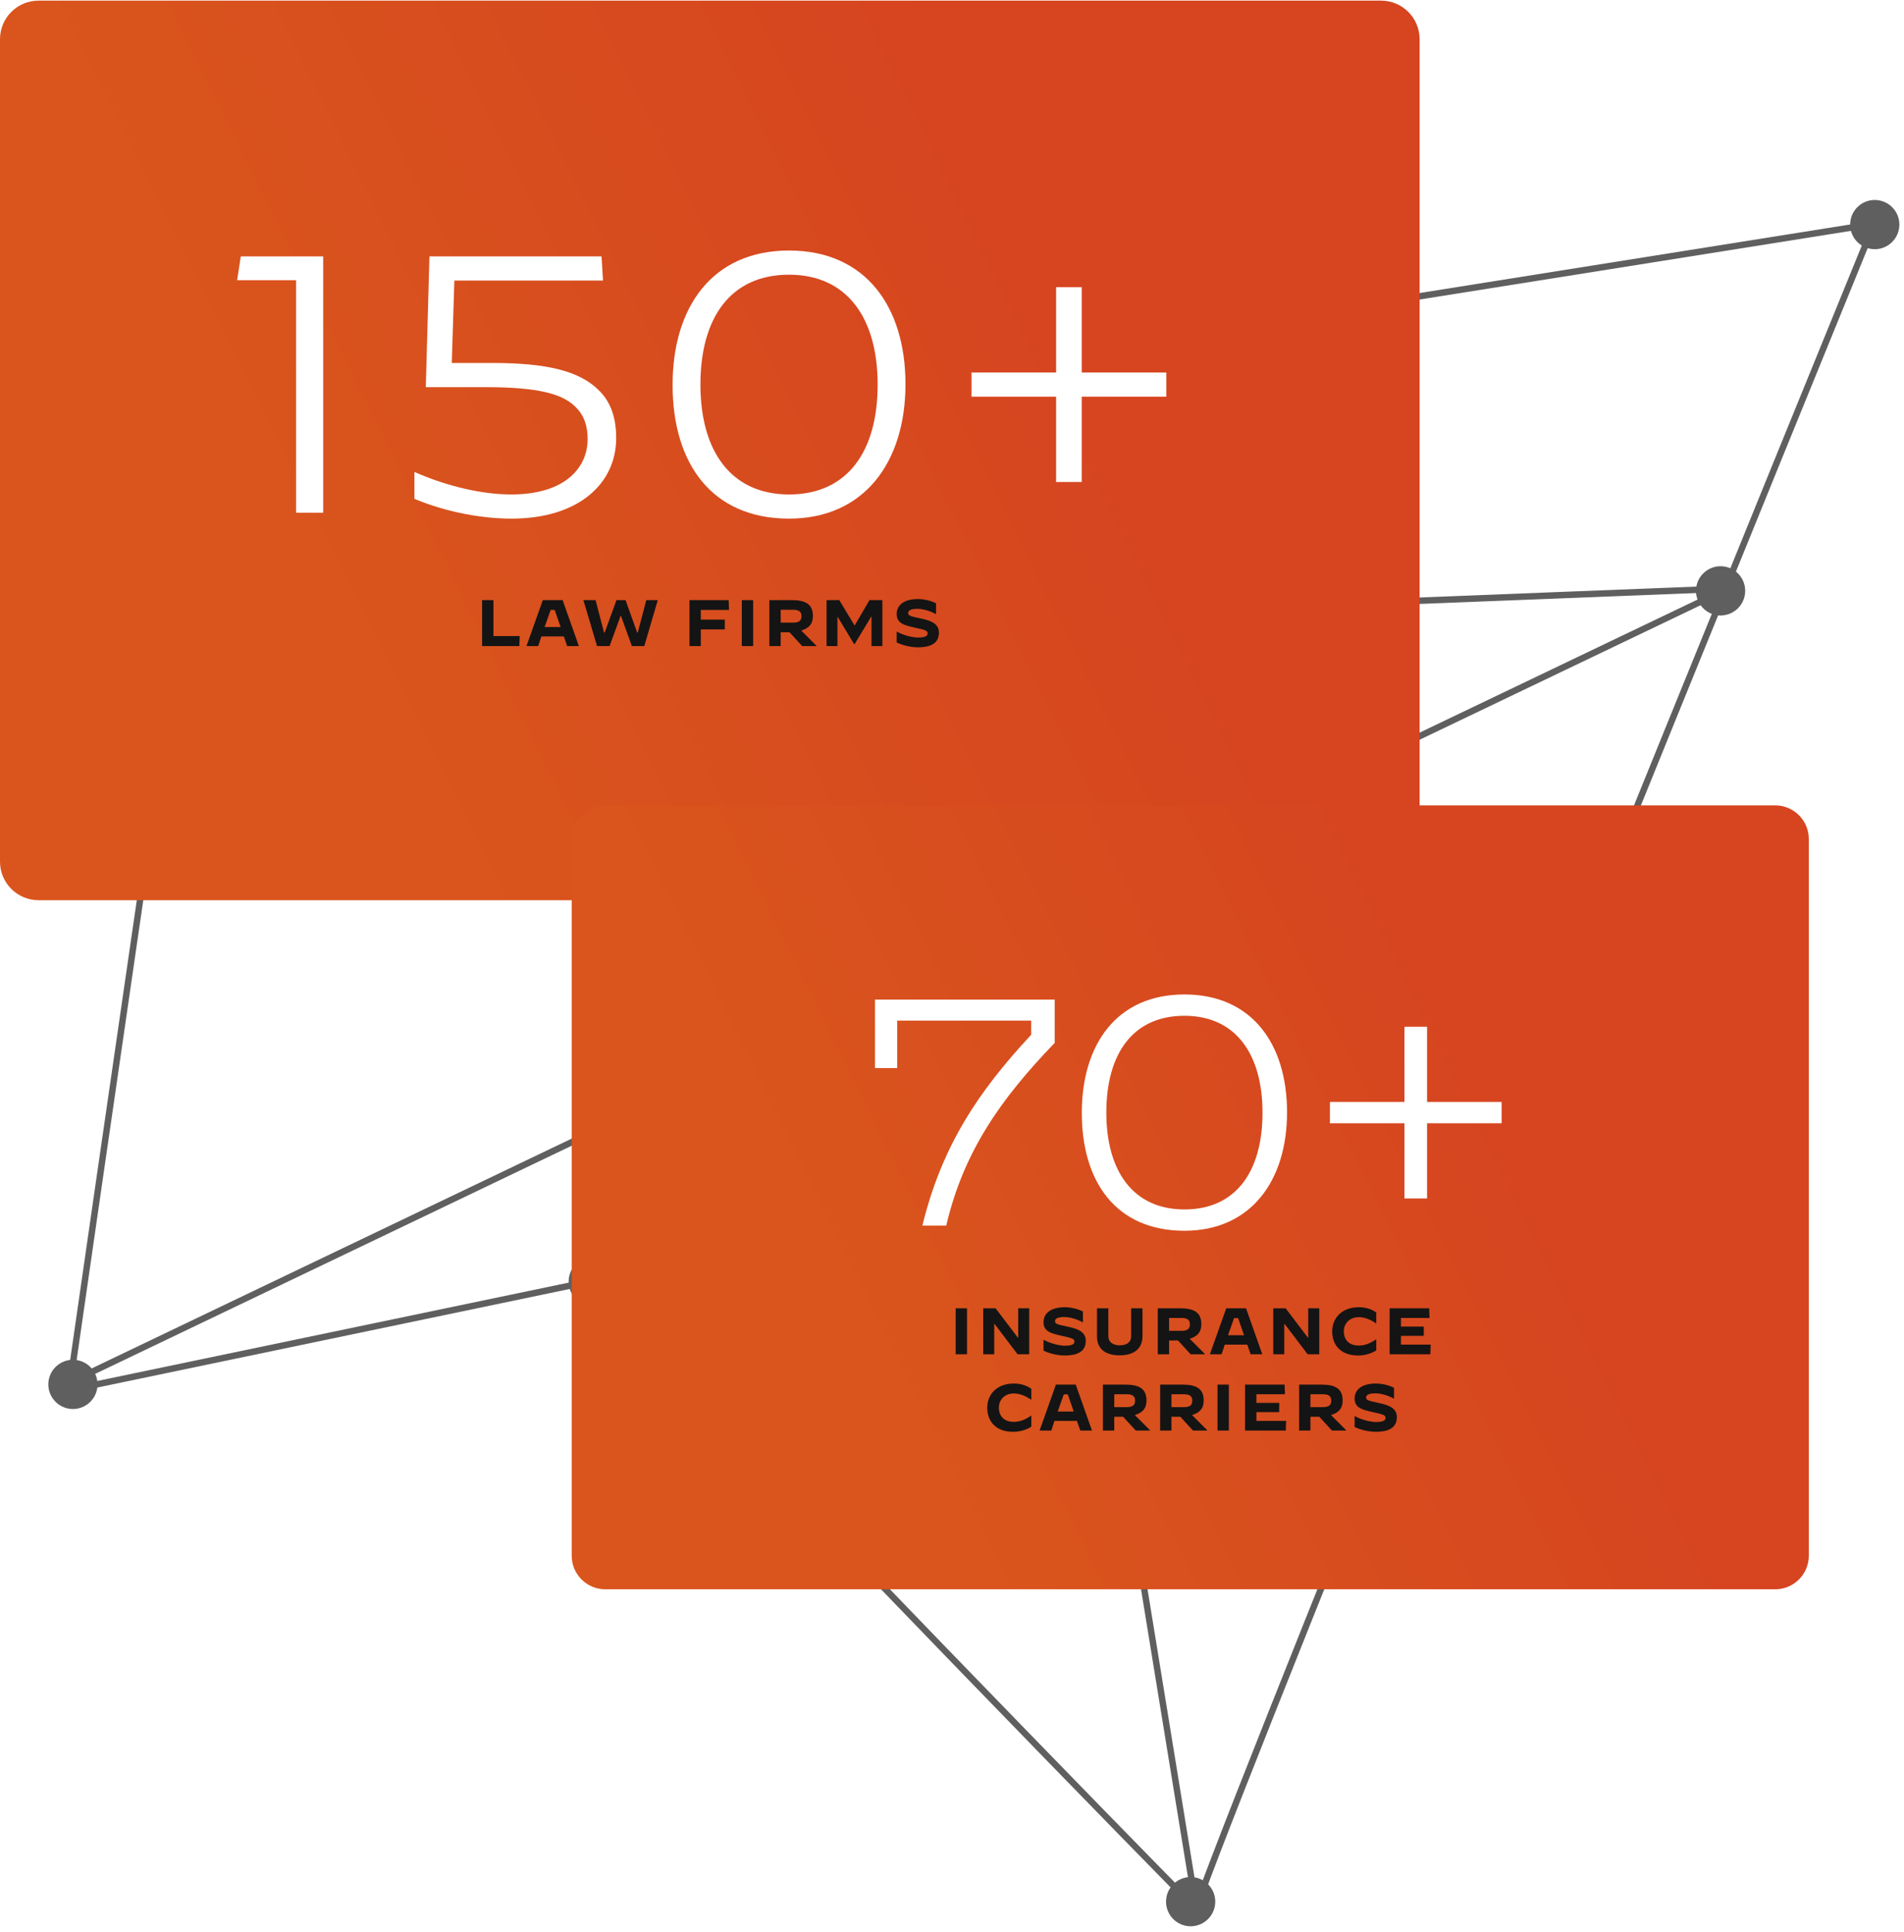 <svg width="624" height="633" viewBox="0 0 624 633" fill="none" xmlns="http://www.w3.org/2000/svg">
<path fill-rule="evenodd" clip-rule="evenodd" d="M615.875 72.03L615.168 73.761C578.152 164.46 522.628 300.902 476.358 415.459C453.223 472.738 432.402 524.543 417.365 562.423C409.846 581.363 403.775 596.819 399.584 607.735C397.488 613.194 395.865 617.513 394.766 620.562C394.216 622.088 393.801 623.288 393.524 624.151C393.385 624.583 393.285 624.92 393.22 625.165C393.153 625.419 393.148 625.495 393.147 625.47V627.995L391.35 626.198C383.466 618.313 259.914 492.14 193.838 420.822L21.375 456.796L21.589 455.308C27.203 416.362 35.703 357.573 42.958 307.784C50.206 258.036 56.223 217.185 56.864 214.192L58.923 214.633C58.301 217.535 52.301 258.26 45.041 308.088C37.878 357.245 29.502 415.177 23.887 454.121L194.573 418.518L194.978 418.955C257.316 486.267 371.538 603.112 390.526 622.373L308.783 120.91L615.875 72.03ZM392.416 620.882L311.201 122.657L612.513 74.697C575.499 165.396 520.384 300.837 474.406 414.671C451.27 471.95 430.448 523.76 415.408 561.646C407.889 580.588 401.814 596.053 397.619 606.981C395.521 612.444 393.892 616.778 392.785 619.849C392.655 620.21 392.532 620.555 392.416 620.882Z" fill="#5F5F5F"/>
<path fill-rule="evenodd" clip-rule="evenodd" d="M561.246 194.086L57.935 213.885L57.852 211.782L566.259 191.782L566.755 193.783L24.665 453.25L23.756 451.351L561.246 194.086Z" fill="#5F5F5F"/>
<path d="M622.39 74.775C623.048 70.37 620.01 66.265 615.604 65.608C611.199 64.95 607.095 67.988 606.437 72.394C605.779 76.799 608.817 80.903 613.223 81.561C617.628 82.219 621.733 79.18 622.39 74.775Z" fill="#5F5F5F"/>
<path d="M571.865 194.772C572.522 190.367 569.484 186.262 565.079 185.605C560.674 184.947 556.569 187.985 555.912 192.391C555.254 196.796 558.292 200.9 562.697 201.558C567.103 202.216 571.207 199.178 571.865 194.772Z" fill="#5F5F5F"/>
<path d="M320.293 124.248C320.95 119.842 317.912 115.738 313.507 115.08C309.101 114.423 304.997 117.461 304.339 121.866C303.682 126.272 306.72 130.376 311.125 131.034C315.53 131.691 319.635 128.653 320.293 124.248Z" fill="#5F5F5F"/>
<path d="M66.617 213.719C67.274 209.313 64.236 205.209 59.831 204.551C55.426 203.893 51.321 206.931 50.663 211.337C50.006 215.742 53.044 219.847 57.449 220.504C61.855 221.162 65.959 218.124 66.617 213.719Z" fill="#5F5F5F"/>
<path d="M31.88 454.765C32.538 450.36 29.5 446.255 25.095 445.597C20.689 444.94 16.585 447.978 15.927 452.383C15.27 456.789 18.308 460.893 22.713 461.551C27.118 462.208 31.223 459.17 31.88 454.765Z" fill="#5F5F5F"/>
<path d="M202.402 421.081C203.06 416.676 200.021 412.572 195.616 411.914C191.211 411.256 187.106 414.294 186.449 418.7C185.791 423.105 188.829 427.209 193.234 427.867C197.64 428.525 201.744 425.487 202.402 421.081Z" fill="#5F5F5F"/>
<path d="M398.185 624.234C398.843 619.828 395.805 615.724 391.399 615.066C386.994 614.408 382.89 617.447 382.232 621.852C381.574 626.257 384.612 630.362 389.018 631.019C393.423 631.677 397.527 628.639 398.185 624.234Z" fill="#5F5F5F"/>
<path d="M0 12.839C0 5.863 5.655 0.208 12.631 0.208H452.619C459.595 0.208 465.25 5.863 465.25 12.839V282.305C465.25 289.281 459.595 294.937 452.619 294.937H12.631C5.655 294.937 0 289.281 0 282.305V12.839Z" fill="url(#paint0_linear_3353_4898)"/>
<path d="M97.04 168H105.92V84H78.92L77.72 91.8H97.04V168Z" fill="white"/>
<path d="M167.624 169.92C189.824 169.92 201.944 158.28 201.944 143.52C201.944 137.04 200.264 131.88 196.424 128.04C190.064 121.56 179.384 118.92 161.264 118.92H148.064L148.904 91.92H197.624L197.144 84H140.744L139.544 126.84H158.864C176.384 126.84 184.424 129 188.744 133.44C191.384 136.08 192.584 139.44 192.584 143.88C192.584 153 185.504 162 167.504 162C158.624 162 147.104 159.6 135.944 154.68H135.824V163.44C146.744 168 158.504 169.92 167.624 169.92Z" fill="white"/>
<path d="M258.59 169.92C283.31 169.92 296.75 151.32 296.75 125.88C296.75 100.32 283.55 82.08 258.59 82.08C233.39 82.08 220.43 100.68 220.43 126.12C220.43 151.68 233.15 169.92 258.59 169.92ZM258.59 162C239.51 162 229.55 147.72 229.55 126C229.55 104.16 239.39 90 258.59 90C277.67 90 287.63 104.28 287.63 126C287.63 147.84 277.79 162 258.59 162Z" fill="white"/>
<path d="M318.4 129.96H346.12V157.92H354.52V129.96H382.24V122.04H354.52V94.08H346.12V122.04H318.4V129.96Z" fill="white"/>
<path d="M158 211.677H170.202L170.328 208.393H161.714V196.62H158V211.677Z" fill="#141414"/>
<path d="M172.541 211.677H176.381L177.417 208.519H184.793L185.88 211.677H189.72L184.389 196.62H177.897L172.541 211.677ZM180.474 199.829H181.787L183.732 205.437H178.478L180.474 199.829Z" fill="#141414"/>
<path d="M195.668 211.677H199.786L203.424 201.673H203.474L207.087 211.677H211.154L215.575 196.62H211.811L209.007 207.256H208.83L205.015 196.62H202.034L198.169 207.256H197.967L195.188 196.62H191.197L195.668 211.677Z" fill="#141414"/>
<path d="M225.967 211.677H229.68V206.22H237.537V203.012H229.68V199.829H238.926L238.8 196.62H225.967V211.677Z" fill="#141414"/>
<path d="M243.114 211.677H246.828V196.62H243.114V211.677Z" fill="#141414"/>
<path d="M252.142 211.677H255.856V207.155H258.761L262.904 211.677H267.552V211.55L262.601 206.599C265.152 205.791 266.415 204.452 266.415 201.799C266.415 198.01 264.066 196.62 259.544 196.62H252.142V211.677ZM255.856 203.997V199.778H259.923C261.818 199.778 262.677 200.384 262.677 201.875C262.677 203.391 261.818 203.997 259.923 203.997H255.856Z" fill="#141414"/>
<path d="M270.892 211.677H274.454V202.127H274.555L279.885 210.995H280.112L285.519 202.026H285.62V211.677H289.182V196.62H284.963L280.087 204.957L275.06 196.62H270.892V211.677Z" fill="#141414"/>
<path d="M300.844 212.081C307.134 212.081 307.715 209.049 307.715 207.231C307.715 204.275 304.987 203.315 301.779 202.633C298.318 201.9 297.661 201.723 297.635 200.864C297.61 200.005 298.57 199.475 300.591 199.475C302.713 199.475 304.987 200.258 306.755 201.218H306.78V197.656C305.214 196.873 302.991 196.267 300.844 196.267C295.943 196.267 293.871 198.49 293.871 201.168C293.871 204.25 296.372 204.856 299.758 205.614C303.294 206.397 304.002 206.599 304.002 207.534C304.002 208.342 303.269 208.873 300.869 208.873C299.075 208.873 296.044 208.14 293.897 206.927H293.871V210.489C295.614 211.348 298.292 212.081 300.844 212.081Z" fill="#141414"/>
<g filter="url(#filter0_d_3353_4898)">
<path d="M187.363 271.208C187.363 265.129 192.291 260.201 198.37 260.201H581.788C587.868 260.201 592.796 265.129 592.796 271.208V506.028C592.796 512.108 587.867 517.036 581.788 517.036H198.37C192.291 517.036 187.363 512.108 187.363 506.028V271.208Z" fill="url(#paint1_linear_3353_4898)"/>
</g>
<mask id="mask0_3353_4898" style="mask-type:alpha" maskUnits="userSpaceOnUse" x="187" y="260" width="406" height="258">
<path d="M187.363 271.208C187.363 265.129 192.291 260.201 198.37 260.201H581.788C587.868 260.201 592.796 265.129 592.796 271.208V506.028C592.796 512.108 587.867 517.036 581.788 517.036H198.37C192.291 517.036 187.363 512.108 187.363 506.028V271.208Z" fill="url(#paint2_linear_3353_4898)"/>
</mask>
<g mask="url(#mask0_3353_4898)">
<path d="M302.296 401.543H310.122C315.728 377.43 327.996 359.98 345.657 341.684V327.512H286.75V349.933H294.047V334.387H337.937V339.04C320.592 357.653 308.642 375.526 302.296 401.543Z" fill="white"/>
<path d="M388.172 403.235C409.958 403.235 421.803 386.843 421.803 364.422C421.803 341.895 410.169 325.82 388.172 325.82C365.963 325.82 354.541 342.213 354.541 364.633C354.541 387.16 365.751 403.235 388.172 403.235ZM388.172 396.255C371.356 396.255 362.578 383.67 362.578 364.528C362.578 345.28 371.25 332.8 388.172 332.8C404.987 332.8 413.765 345.385 413.765 364.528C413.765 383.776 405.093 396.255 388.172 396.255Z" fill="white"/>
<path d="M435.859 368.018H460.289V392.659H467.692V368.018H492.122V361.038H467.692V336.396H460.289V361.038H435.859V368.018Z" fill="white"/>
<path d="M313.199 443.7H316.913V428.644H313.199V443.7Z" fill="#141414"/>
<path d="M322.227 443.7H325.84V433.747H325.941L333.494 443.7H337.309V428.644H333.697V438.269H333.595L326.295 428.644H322.227V443.7Z" fill="#141414"/>
<path d="M348.972 444.104C355.263 444.104 355.844 441.073 355.844 439.254C355.844 436.298 353.115 435.338 349.907 434.656C346.446 433.924 345.789 433.747 345.764 432.888C345.739 432.029 346.699 431.498 348.72 431.498C350.842 431.498 353.115 432.282 354.884 433.241H354.909V429.679C353.343 428.896 351.12 428.29 348.972 428.29C344.072 428.29 342 430.513 342 433.191C342 436.273 344.501 436.879 347.886 437.637C351.423 438.42 352.13 438.622 352.13 439.557C352.13 440.365 351.398 440.896 348.998 440.896C347.204 440.896 344.173 440.163 342.025 438.951H342V442.513C343.743 443.372 346.421 444.104 348.972 444.104Z" fill="#141414"/>
<path d="M366.925 444.054C371.043 444.054 374.428 442.361 374.428 437.713V428.644H370.714V437.789C370.714 440.062 368.845 440.77 366.975 440.77C365.106 440.77 363.237 440.012 363.237 437.662V428.644H359.523V437.839C359.523 442.361 362.807 444.054 366.925 444.054Z" fill="#141414"/>
<path d="M379.438 443.7H383.152V439.178H386.057L390.2 443.7H394.848V443.574L389.897 438.622C392.448 437.814 393.711 436.475 393.711 433.823C393.711 430.033 391.362 428.644 386.84 428.644H379.438V443.7ZM383.152 436.02V431.802H387.219C389.113 431.802 389.972 432.408 389.972 433.898C389.972 435.414 389.113 436.02 387.219 436.02H383.152Z" fill="#141414"/>
<path d="M396.52 443.7H400.36L401.396 440.542H408.772L409.859 443.7H413.699L408.368 428.644H401.876L396.52 443.7ZM404.453 431.852H405.766L407.711 437.46H402.457L404.453 431.852Z" fill="#141414"/>
<path d="M417.282 443.7H420.895V433.747H420.996L428.549 443.7H432.364V428.644H428.751V438.269H428.65L421.35 428.644H417.282V443.7Z" fill="#141414"/>
<path d="M445.088 444.104C447.867 444.104 449.989 443.119 451.05 442.437V438.799H451.025C449.383 439.911 447.564 440.845 445.316 440.845C441.981 440.845 440.415 438.824 440.415 436.172C440.415 433.595 442.36 431.549 445.29 431.549C447.362 431.549 449.282 432.408 451.025 433.62H451.05V430.033C449.762 429.073 447.842 428.29 445.316 428.29C439.657 428.29 436.6 431.953 436.6 436.197C436.6 440.492 439.227 444.104 445.088 444.104Z" fill="#141414"/>
<path d="M455.423 443.7H468.761L468.888 440.542H459.136V437.662H466.614V434.631H459.136V431.802H468.509L468.382 428.644H455.423V443.7Z" fill="#141414"/>
<path d="M332.036 469.104C334.815 469.104 336.937 468.119 337.998 467.437V463.799H337.973C336.331 464.911 334.512 465.845 332.264 465.845C328.929 465.845 327.363 463.824 327.363 461.172C327.363 458.595 329.308 456.549 332.239 456.549C334.31 456.549 336.23 457.408 337.973 458.62H337.998V455.033C336.71 454.073 334.79 453.29 332.264 453.29C326.605 453.29 323.548 456.953 323.548 461.197C323.548 465.492 326.176 469.104 332.036 469.104Z" fill="#141414"/>
<path d="M340.703 468.7H344.543L345.579 465.542H352.956L354.042 468.7H357.882L352.552 453.644H346.059L340.703 468.7ZM348.636 456.852H349.949L351.895 462.46H346.64L348.636 456.852Z" fill="#141414"/>
<path d="M361.466 468.7H365.179V464.178H368.084L372.227 468.7H376.876V468.574L371.924 463.622C374.476 462.814 375.739 461.475 375.739 458.823C375.739 455.033 373.389 453.644 368.868 453.644H361.466V468.7ZM365.179 461.02V456.802H369.246C371.141 456.802 372 457.408 372 458.898C372 460.414 371.141 461.02 369.246 461.02H365.179Z" fill="#141414"/>
<path d="M380.215 468.7H383.929V464.178H386.834L390.977 468.7H395.625V468.574L390.674 463.622C393.225 462.814 394.488 461.475 394.488 458.823C394.488 455.033 392.139 453.644 387.617 453.644H380.215V468.7ZM383.929 461.02V456.802H387.996C389.891 456.802 390.75 457.408 390.75 458.898C390.75 460.414 389.891 461.02 387.996 461.02H383.929Z" fill="#141414"/>
<path d="M399.015 468.7H402.729V453.644H399.015V468.7Z" fill="#141414"/>
<path d="M408.043 468.7H421.382L421.508 465.542H411.757V462.662H419.235V459.631H411.757V456.802H421.129L421.003 453.644H408.043V468.7Z" fill="#141414"/>
<path d="M425.757 468.7H429.47V464.178H432.375L436.518 468.7H441.167V468.574L436.215 463.622C438.767 462.814 440.03 461.475 440.03 458.823C440.03 455.033 437.68 453.644 433.158 453.644H425.757V468.7ZM429.47 461.02V456.802H433.537C435.432 456.802 436.291 457.408 436.291 458.898C436.291 460.414 435.432 461.02 433.537 461.02H429.47Z" fill="#141414"/>
<path d="M450.923 469.104C457.213 469.104 457.794 466.073 457.794 464.254C457.794 461.298 455.066 460.338 451.857 459.656C448.396 458.924 447.74 458.747 447.714 457.888C447.689 457.029 448.649 456.498 450.67 456.498C452.792 456.498 455.066 457.282 456.834 458.241H456.859V454.679C455.293 453.896 453.07 453.29 450.923 453.29C446.022 453.29 443.95 455.513 443.95 458.191C443.95 461.273 446.451 461.879 449.836 462.637C453.373 463.42 454.081 463.622 454.081 464.557C454.081 465.365 453.348 465.896 450.948 465.896C449.154 465.896 446.123 465.163 443.976 463.951H443.95V467.513C445.693 468.372 448.371 469.104 450.923 469.104Z" fill="#141414"/>
</g>
<defs>
<filter id="filter0_d_3353_4898" x="159.845" y="236.352" width="460.468" height="311.871" filterUnits="userSpaceOnUse" color-interpolation-filters="sRGB">
<feFlood flood-opacity="0" result="BackgroundImageFix"/>
<feColorMatrix in="SourceAlpha" type="matrix" values="0 0 0 0 0 0 0 0 0 0 0 0 0 0 0 0 0 0 127 0" result="hardAlpha"/>
<feOffset dy="3.669"/>
<feGaussianBlur stdDeviation="13.759"/>
<feComposite in2="hardAlpha" operator="out"/>
<feColorMatrix type="matrix" values="0 0 0 0 0 0 0 0 0 0 0 0 0 0 0 0 0 0 0.52 0"/>
<feBlend mode="normal" in2="BackgroundImageFix" result="effect1_dropShadow_3353_4898"/>
<feBlend mode="normal" in="SourceGraphic" in2="effect1_dropShadow_3353_4898" result="shape"/>
</filter>
<linearGradient id="paint0_linear_3353_4898" x1="318.727" y1="23.786" x2="81.253" y2="141.882" gradientUnits="userSpaceOnUse">
<stop stop-color="#D64420"/>
<stop offset="1" stop-color="#D9551D"/>
</linearGradient>
<linearGradient id="paint1_linear_3353_4898" x1="465.111" y1="280.747" x2="258.169" y2="383.659" gradientUnits="userSpaceOnUse">
<stop stop-color="#D64420"/>
<stop offset="1" stop-color="#D9551D"/>
</linearGradient>
<linearGradient id="paint2_linear_3353_4898" x1="465.111" y1="280.747" x2="258.169" y2="383.659" gradientUnits="userSpaceOnUse">
<stop stop-color="#D64420"/>
<stop offset="1" stop-color="#D9551D"/>
</linearGradient>
</defs>
</svg>
